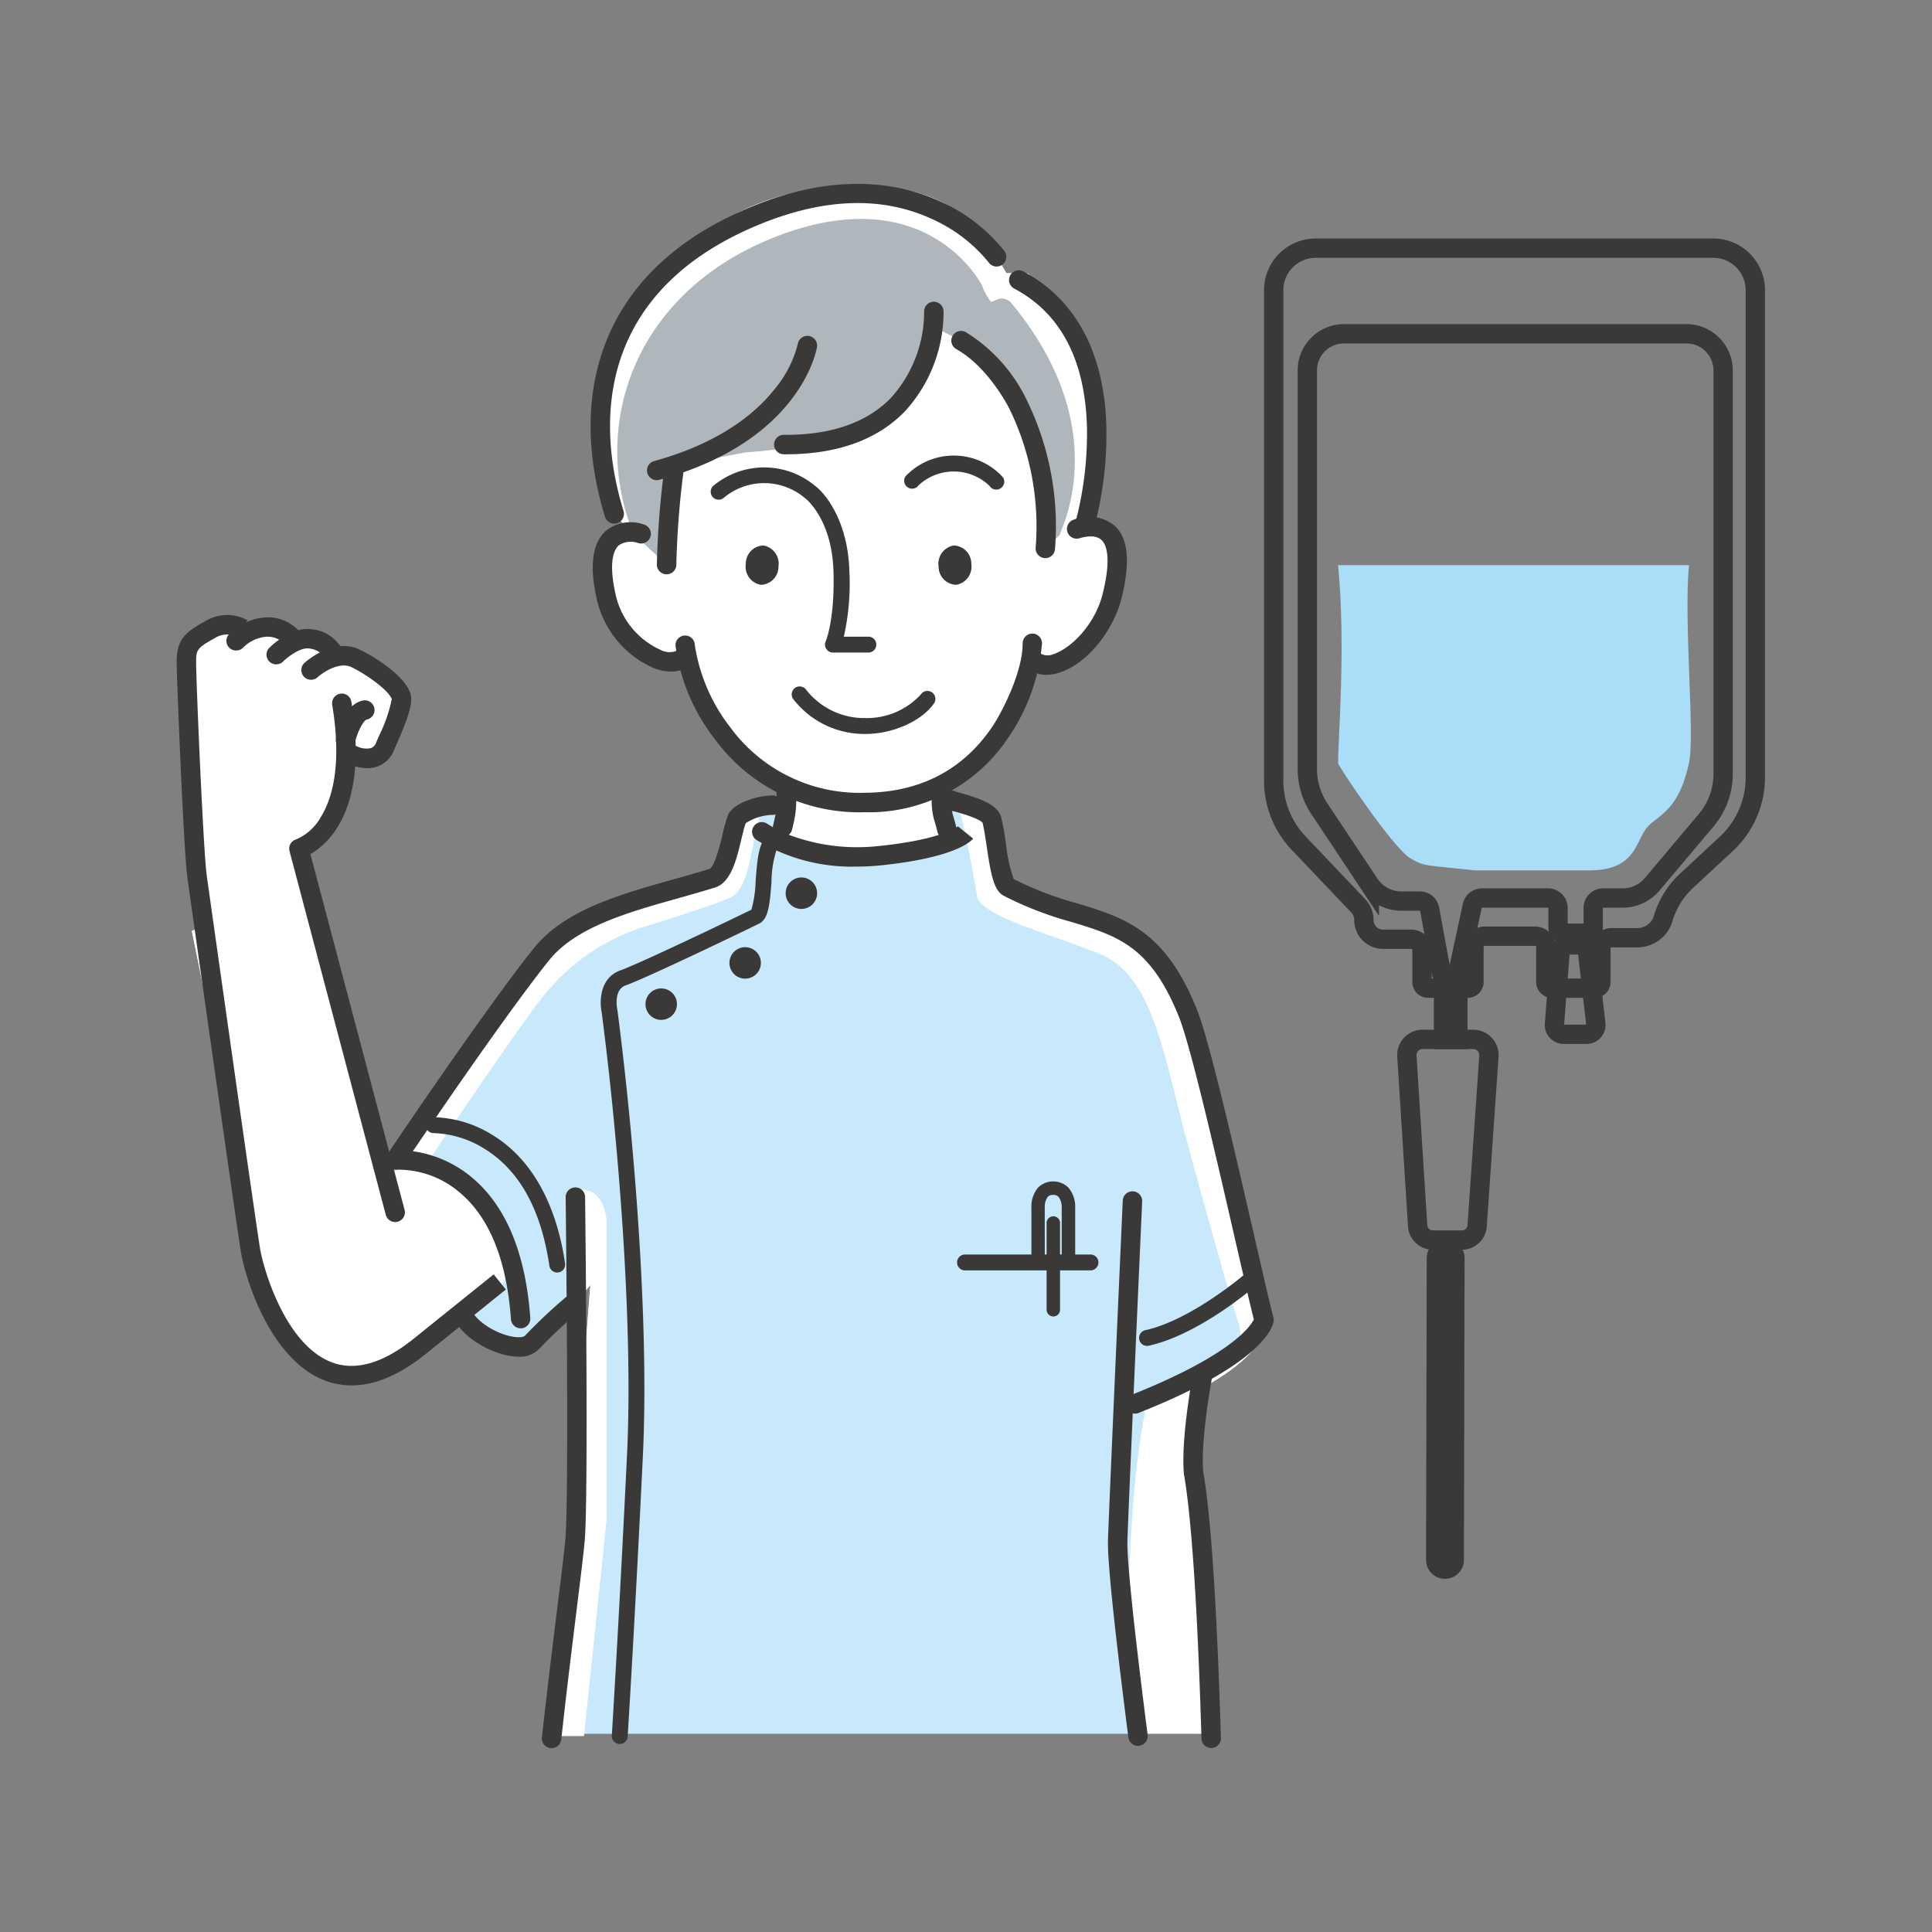 <?xml version="1.0" encoding="UTF-8"?>
<svg xmlns="http://www.w3.org/2000/svg" xmlns:xlink="http://www.w3.org/1999/xlink" width="200" height="200" viewBox="0 0 200 200">
  <rect x="0" y="0" width="200" height="200" fill="#808080" stroke="none"/>
  <defs>
    <clipPath id="a">
      <rect width="113.566" height="161.935" fill="none"></rect>
    </clipPath>
    <clipPath id="c">
      <rect width="200" height="200"></rect>
    </clipPath>
  </defs>
  <g id="b" clip-path="url(#c)">
    <g transform="translate(-439.213 -6012.506)">
      <g transform="translate(525.389 6037.822)">
        <g transform="translate(0 -0.002)">
          <path d="M613.977,9.351V60.128a9.388,9.388,0,0,0,2.587,6.472l6.151,6.464a2.178,2.178,0,0,1,.6,1.5,1.978,1.978,0,0,0,1.978,1.978h2.928a1.108,1.108,0,0,1,1.108,1.108v3.324a.633.633,0,0,0,.633.633h4.115a.633.633,0,0,0,.633-.633V77.335a1.108,1.108,0,0,1,1.108-1.108h5.224a1.108,1.108,0,0,1,1.108,1.108v3.641a.633.633,0,0,0,.633.633h4.432a.633.633,0,0,0,.633-.633V77.493a1.108,1.108,0,0,1,1.108-1.108h2.665a2.79,2.79,0,0,0,2.675-2,8.671,8.671,0,0,1,2.414-3.891l4.125-3.83a9.388,9.388,0,0,0,3-6.88V9.351A4.353,4.353,0,0,0,659.484,5H618.33A4.353,4.353,0,0,0,613.977,9.351Z" transform="translate(-568.3 -4.626)" fill="none" stroke="#3b3938" stroke-miterlimit="10" stroke-width="2"></path>
          <path d="M700.038,124.147H664.582a3.8,3.8,0,0,0-3.8,3.8V169.2a7.427,7.427,0,0,0,1.241,4.11l5.176,7.789a3.979,3.979,0,0,0,3.314,1.777h1.918a1.028,1.028,0,0,1,1.011.842l1.2,6.525a.475.475,0,0,0,.467.389h.8a.475.475,0,0,0,.464-.375l1.485-6.887a1.028,1.028,0,0,1,1-.811h6.848a1.028,1.028,0,0,1,1.028,1.028v2.059a.554.554,0,0,0,.554.554h2.533a.554.554,0,0,0,.554-.554v-2.059a1.028,1.028,0,0,1,1.028-1.028h2.03a3.979,3.979,0,0,0,3.041-1.413l5.6-6.643a7.426,7.426,0,0,0,1.751-4.789V127.946A3.8,3.8,0,0,0,700.038,124.147Z" transform="translate(-611.624 -114.911)" fill="none" stroke="#3b3938" stroke-miterlimit="10" stroke-width="2"></path>
          <path d="M1007.946,983.754h-2.364a.964.964,0,0,1-.961-1.039l.593-7.6a.667.667,0,0,1,.665-.615h1.488a.667.667,0,0,1,.662.59l.875,7.592A.964.964,0,0,1,1007.946,983.754Z" transform="translate(-929.88 -902)" fill="none" stroke="#3b3938" stroke-miterlimit="10" stroke-width="2"></path>
          <path d="M806.128,1106.03h-5.254a1.623,1.623,0,0,0-1.62,1.726l1.115,17.576a1.571,1.571,0,0,0,1.568,1.471h3.022a1.571,1.571,0,0,0,1.567-1.462l1.221-17.576A1.623,1.623,0,0,0,806.128,1106.03Z" transform="translate(-739.79 -1023.747)" fill="none" stroke="#3b3938" stroke-miterlimit="10" stroke-width="2"></path>
          <rect width="1.488" height="5.3" transform="translate(63.254 76.983)" fill="none" stroke="#3b3938" stroke-miterlimit="10" stroke-width="2"></rect>
        </g>
      </g>
      <g transform="translate(457.5 6031.538)">
        <g clip-path="url(#a)">
          <path d="M542.1,709.9c-.3-9.6-.833-21.411-1.811-27.014-.31-3.57.931-10.088.931-10.088l-7.915,3.414-.621,15.985,2.126,17.7Z" transform="translate(-435.02 -549.451)" fill="#fff"></path>
          <path d="M35.727,400.884s2.706,3.067,5.772,3.608c2.93.517,8.3-6.133,8.3-6.133l-1.9,24.627-2.234,21.837h60.766c-.749-5.767-1.333-10.543-1.264-10.9.537-2.737.276-13.266,2.017-22.232,0,0,14.208-4.944,12.346-10.725-1.14-3.54-3.367-16.1-5.587-23.2-2.328-7.449-3.7-13.637-9.552-16.085-4.932-2.063-8.618-3.578-11.605-4.745,0,0-.67-5.4-1.431-6.973C90.115,347.4,65.9,347.793,64.9,350.2a54.363,54.363,0,0,0-1.881,5.608l-7.626,2.509a23.613,23.613,0,0,0-11.634,6.944c-2.824,3.149-15.2,21.975-15.2,21.975L18.1,357.738l-9.56,3.968s4.884,23.637,6.445,33.767c.928,6.021,5.1,11.264,7.215,11.905,6.336,1.92,13.528-6.494,13.528-6.494" transform="translate(-6.973 -284.372)" fill="#c8e9fb"></path>
          <path d="M213.039,580.1c1.2-1.227,2.04-2.27,2.04-2.27l-1.9,24.627-2.257,22.07h3.5l2.329-22.3V571.031s-.31-3.725-3.259-2.949c-.441.116-.022,9.037-.059,9.487a18.743,18.743,0,0,1-.4,2.532" transform="translate(-172.255 -463.844)" fill="#fff"></path>
          <path d="M7.276,280.882a39.417,39.417,0,0,0-.669-5.712c-.358-2.148-1.122-20.486-1.122-22.275s.435-2.292,2.4-3.365a3.355,3.355,0,0,1,3.366-.16l.5.257a3.265,3.265,0,0,1,1.741-.578,2.81,2.81,0,0,1,2.647,1.838l.288.061a3.008,3.008,0,0,1,1.553-.3c1.134.126,1.506,1.122,1.762,1.763L20,252.8c.6-.224,1.367-1.057,2.284-.775.713.219,4.553,2.21,5.224,3.725.467,1.054-.4,3.092-.66,4.012-1.1,3.971-3.572,2.6-3.572,2.6l-.855.463c-.214,9.407-5.173,9.241-5.173,9.241l1.2,5.793c.362-.163-11.174,3.026-11.174,3.026" transform="translate(-4.48 -203.354)" fill="#fff"></path>
          <path d="M51.706,254.988A1.006,1.006,0,0,1,51,253.27c.223-.221,2.232-2.158,4.264-1.931a4.031,4.031,0,0,1,3.261,2.048,1,1,0,0,1-.556,1.3,1.013,1.013,0,0,1-1.312-.55,2.347,2.347,0,0,0-1.615-.8c-.848-.095-2.133.875-2.624,1.359a1,1,0,0,1-.707.29" transform="translate(-41.404 -205.244)" fill="#3b3938"></path>
          <path d="M77.135,273.6a4.651,4.651,0,0,1-1.892-.435,1.006,1.006,0,0,1,.879-1.809,2.2,2.2,0,0,0,1.436.163.935.935,0,0,0,.526-.594c.08-.194.19-.449.319-.741a15.494,15.494,0,0,0,1.291-3.741c-.542-1.267-3.749-3.19-4.407-3.392-1.244-.383-2.8.7-3.291,1.151a1.006,1.006,0,0,1-1.361-1.481c.107-.1,2.638-2.395,5.243-1.593.844.26,4.849,2.444,5.7,4.612.385.979-.147,2.536-1.334,5.25-.12.275-.225.514-.3.7a2.949,2.949,0,0,1-1.677,1.714,3.175,3.175,0,0,1-1.134.2m2.557-7.178h0" transform="translate(-57.421 -213.112)" fill="#3b3938"></path>
          <path d="M29.123,248.18a1,1,0,0,1-.732-1.694,5.868,5.868,0,0,1,3.846-1.745,4.435,4.435,0,0,1,3.749,1.845l-1.707,1.063.009.014a2.455,2.455,0,0,0-2.05-.911,3.854,3.854,0,0,0-2.387,1.118,1.007,1.007,0,0,1-.727.309" transform="translate(-22.962 -199.87)" fill="#3b3938"></path>
          <path d="M90.879,296.712a1.007,1.007,0,0,1-.978-1.243c.2-.823,1-3.534,2.82-3.856a1.006,1.006,0,0,1,.349,1.981c-.3.063-.922,1.16-1.215,2.351a1.007,1.007,0,0,1-.976.766" transform="translate(-73.395 -238.137)" fill="#3b3938"></path>
          <path d="M25.655,449.838c-2.017-.6-5.992-5.509-6.876-11.146-1.488-9.484-6.142-31.615-6.142-31.615l6.912-2.818-1.45-4.091-9.56,3.968s4.884,23.637,6.445,33.767c.928,6.021,5.1,11.264,7.215,11.905a7.323,7.323,0,0,0,3.674.1l-.217-.067" transform="translate(-6.973 -326.801)" fill="#fff"></path>
          <path d="M129.887,389.424s9.422-14.06,11.95-17.149a21.55,21.55,0,0,1,10.864-7.294s6.023-1.861,8.3-2.794,2.175-5.335,3.436-9.272c-1.488.3-2.473.678-2.66,1.124a54.33,54.33,0,0,0-1.881,5.608l-7.626,2.509a23.614,23.614,0,0,0-11.635,6.945c-2.166,2.416-9.955,14.057-13.465,19.348Z" transform="translate(-103.857 -288.212)" fill="#fff"></path>
          <path d="M473.23,403.941c-1.14-3.539-2.794-11.407-4.966-18.857-3.014-10.333-4.319-17.983-10.173-20.431-4.932-2.063-8.618-3.578-11.605-4.744,0,0-.671-5.4-1.431-6.973-.237-.49-1.82-.806-3.414-1.086.981,3.7,1.94,9.467,1.94,9.467.931,2.018,7.948,3.811,12.649,5.742,5.579,2.292,6.582,10.445,9.242,20.2,1.863,6.829,4.035,14.689,5.122,18,1.583,4.828-7.8,8.332-9.852,9.033.065.118.129.238.195.355.9-.321,14.1-5.123,12.3-10.707" transform="translate(-360.669 -287.342)" fill="#fff"></path>
          <path d="M528.967,626.259a1.006,1.006,0,0,1-1-.879c-1.47-11.517-2.179-18.4-2.107-20.456.179-5.086,1.515-34.811,1.528-35.111a1.006,1.006,0,0,1,2.01.09c-.013.3-1.349,30.015-1.527,35.091-.047,1.339.278,5.919,2.092,20.131a1.007,1.007,0,0,1-1,1.133" transform="translate(-429.448 -464.56)" fill="#3b3938"></path>
          <path d="M207.2,624.687a1.018,1.018,0,0,1-.113-.006,1.006,1.006,0,0,1-.888-1.111c.57-5.123,1.145-9.776,1.607-13.515.4-3.212.711-5.749.82-6.992.4-4.5.036-35.1.032-35.407a1.006,1.006,0,0,1,.994-1.018h.012a1.006,1.006,0,0,1,1.005.994c.015,1.264.366,31.011-.04,35.607-.113,1.278-.413,3.7-.828,7.063-.461,3.733-1.036,8.38-1.6,13.49a1.006,1.006,0,0,1-1,.895" transform="translate(-168.388 -462.751)" fill="#3b3938"></path>
          <path d="M293.195,41.717c.974-4.2-4.88-4.545-4.88-4.545.915-1.009,2.128-7.1,2.293-8.355.67-5.118-.825-16.144-9.463-18.2C277.7,6.171,275.409,1.677,265.215,1.7c-15.309.03-23.532,12.642-24.773,18.55A69.486,69.486,0,0,0,239.96,30.7c.248,1.66,2.625,6.159,2.625,6.159s-4.014-.808-2.67,6.262c.655,3.444,2.8,10.221,7.923,7.4,1.3,4.177,3.232,8.034,5.978,10.263l5.088,3.251-.931,5.2,8.458,2.328,9.312-2.406-1.018-5.087s5.674-2,8.971-12.262c0,0,6.907,1.075,9.5-10.086" transform="translate(-195.705 -1.386)" fill="#fff"></path>
          <path d="M237.8,35.561c-5.75-11.145.494-26.316,17.773-32.187,17.174-5.835,21.82,5.589,21.82,5.589l1.007,1.672,2.254.037c13.252,14.336,4.654,25.8,4.654,25.8l-2.884,2.663c.661-13.206-5.4-19.654-8.743-21.524l-3.348-1.666c.15,3.129.849,11.859-18.939,13.255l-7.449,1.4c-.465,1.227-.408,6.388-.453,7.413l-.27,2.8-3.851-3.562Z" transform="translate(-192.504 -1.4)" fill="#afb6bc"></path>
          <path d="M280.657,10.673l-2.254-.037-1.007-1.672s-4.646-11.424-21.82-5.589C238.3,9.245,232.052,24.417,237.8,35.562l1.57,1.692.434.4c-4.525-11.054-.1-25.2,15.083-30.916,15.484-5.831,20.983,5.176,20.983,5.176a6.9,6.9,0,0,0,.908,1.672c.133.1.706-.313,1.089-.319a1.471,1.471,0,0,1,.944.356c9.281,11.135,6.681,20.537,5.056,24.182l1.441-1.331s8.6-11.466-4.654-25.8" transform="translate(-192.504 -1.401)" fill="#fff"></path>
          <path d="M301.076,272.461a18.517,18.517,0,0,1-15.379-7.613,19.958,19.958,0,0,1-4.047-9.676,1.006,1.006,0,0,1,1-1.008h0a1.006,1.006,0,0,1,1.006,1,18.391,18.391,0,0,0,3.646,8.475,16.6,16.6,0,0,0,13.81,6.807c5.761-.011,10.237-2.3,13.3-6.79,1-1.463,3.185-5.681,3.179-8.683a1.006,1.006,0,0,1,1-1.008h0a1.006,1.006,0,0,1,1.006,1,20.2,20.2,0,0,1-3.529,9.821,17.31,17.31,0,0,1-14.961,7.668Z" transform="translate(-230.013 -207.407)" fill="#3b3938"></path>
          <path d="M477.963,76.305A1.007,1.007,0,0,1,477,75.013a35.958,35.958,0,0,0,1.206-9.963c-.2-6.922-2.721-11.725-7.5-14.277A1.006,1.006,0,1,1,471.654,49c5.4,2.883,8.358,8.431,8.563,16.046a37.327,37.327,0,0,1-1.29,10.542,1.006,1.006,0,0,1-.964.719" transform="translate(-383.973 -39.918)" fill="#3b3938"></path>
          <path d="M236.176,35.167a1.006,1.006,0,0,1-.961-.711c-2.041-6.653-1.976-12.981.187-18.3,2.5-6.144,7.633-10.822,15.258-13.9,9.026-3.647,15.577-2.195,19.482-.335a17.556,17.556,0,0,1,6.448,5.064,1.006,1.006,0,0,1-1.64,1.165,15.885,15.885,0,0,0-5.766-4.457c-5.131-2.407-11.11-2.263-17.77.428-7.1,2.869-11.862,7.174-14.148,12.8-1.987,4.885-2.031,10.747-.127,16.952a1.007,1.007,0,0,1-.962,1.3" transform="translate(-190.878 0)" fill="#3b3938"></path>
          <path d="M447.049,106.486H447a1.006,1.006,0,0,1-.954-1.055,27.709,27.709,0,0,0-2.756-14.492c-.536-1.013-2.516-4.447-5.474-6.1a1.006,1.006,0,0,1,.983-1.755A16.731,16.731,0,0,1,445.066,90a29.676,29.676,0,0,1,2.987,15.534,1.006,1.006,0,0,1-1,.956" transform="translate(-357.126 -67.743)" fill="#3b3938"></path>
          <path d="M428,343.152a1.006,1.006,0,0,1-.981-.786c-.093-.416-.181-.709-.259-.967a7.272,7.272,0,0,1-.23-3.357,1.006,1.006,0,1,1,2,.162,5.48,5.48,0,0,0,.151,2.614c.084.277.188.621.3,1.108a1.007,1.007,0,0,1-.982,1.226" transform="translate(-348.273 -275.31)" fill="#3b3938"></path>
          <path d="M337.694,341.312a1.007,1.007,0,0,1-.983-1.222c.05-.229.1-.425.135-.6a8.207,8.207,0,0,0,.136-3.282,1.006,1.006,0,0,1,2.009-.112,9.985,9.985,0,0,1-.183,3.841c-.038.168-.082.359-.131.582a1.006,1.006,0,0,1-.981.79" transform="translate(-274.959 -273.704)" fill="#3b3938"></path>
          <path d="M243.061,206.538a5.059,5.059,0,0,1-1.712-.326,10.218,10.218,0,0,1-5.978-7.134c-.8-3.493-.47-5.9.972-7.143a4.145,4.145,0,0,1,4-.589,1.006,1.006,0,0,1-.728,1.875,2.269,2.269,0,0,0-1.961.236c-.47.406-1.138,1.618-.326,5.172a8.226,8.226,0,0,0,4.7,5.69,1.924,1.924,0,0,0,1.71.016,1.006,1.006,0,0,1,1.22,1.6,3.078,3.078,0,0,1-1.9.6" transform="translate(-191.871 -156.048)" fill="#3b3938"></path>
          <path d="M481.347,204.441a2.85,2.85,0,0,1-1.827-.611,1.006,1.006,0,1,1,1.263-1.566,1.494,1.494,0,0,0,1.3.03c1.884-.631,4.3-3.128,5.07-6.215.968-3.86.346-5.162-.111-5.595-.637-.6-1.8-.329-2.274-.183a1.006,1.006,0,1,1-.6-1.922,4.219,4.219,0,0,1,4.253.644c1.4,1.324,1.62,3.792.679,7.545-.73,2.908-3.214,6.572-6.383,7.633a4.339,4.339,0,0,1-1.375.24" transform="translate(-391.299 -153.615)" fill="#3b3938"></path>
          <path d="M338.529,82.47h-.208a1.006,1.006,0,0,1,.014-2.012c4.858.037,8.59-1.254,11.09-3.832a13.325,13.325,0,0,0,3.432-8.877,1.006,1.006,0,1,1,2.01-.076,15.244,15.244,0,0,1-4,10.354c-2.86,2.95-7.011,4.444-12.34,4.444" transform="translate(-275.478 -54.475)" fill="#3b3938"></path>
          <path d="M486.488,572.234h-3.144a.7.7,0,0,1-.7-.7V566a3.08,3.08,0,0,1,.684-2.118,2.254,2.254,0,0,1,3.148,0,3.1,3.1,0,0,1,.7,2.117v5.546a.7.7,0,0,1-.7.7m-2.448-1.39h1.753v-4.867c0-.012,0-.025,0-.038a1.768,1.768,0,0,0-.325-1.11.708.708,0,0,0-.563-.2.7.7,0,0,0-.558.2,1.76,1.76,0,0,0-.31,1.1c0,.014,0,.03,0,.044Z" transform="translate(-394.159 -459.973)" fill="#3b3938"></path>
          <path d="M491.931,593.738a.7.7,0,0,1-.7-.7v-8.887a.7.7,0,1,1,1.39,0v8.887a.7.7,0,0,1-.7.7" transform="translate(-401.173 -476.489)" fill="#3b3938"></path>
          <path d="M162.955,633.788a5.47,5.47,0,0,1-.78-.059c-2.12-.306-4.978-1.87-5.9-3.863a1.006,1.006,0,1,1,1.827-.843c.54,1.169,2.617,2.463,4.358,2.714.678.1,1.054-.015,1.141-.114a53.891,53.891,0,0,1,4.223-3.978,1.006,1.006,0,0,1,1.3,1.532,53.137,53.137,0,0,0-4.013,3.771,2.717,2.717,0,0,1-2.162.84" transform="translate(-127.55 -512.378)" fill="#3b3938"></path>
          <path d="M154.174,543.086a.823.823,0,0,1-.813-.7c-.854-5.836-3.125-9.916-6.749-12.13a10.526,10.526,0,0,0-5.219-1.6.823.823,0,0,1-.053-1.645,11.983,11.983,0,0,1,6.043,1.785c5.122,3.073,6.963,8.955,7.606,13.348a.824.824,0,0,1-.815.942" transform="translate(-114.779 -430.388)" fill="#3b3938"></path>
          <path d="M241.414,462.119l-.051,0a.823.823,0,0,1-.771-.872c.773-12.672,1.4-25.492,1.576-29.119.666-13.858-1-33.3-2.628-45.76-.249-1.193-.159-3.582,1.931-4.329,2.039-.728,12.031-5.525,13.572-6.288a12.286,12.286,0,0,0,.438-3.008c.137-1.794.266-3.488.9-4.318a.823.823,0,0,1,1.308,1,10.9,10.9,0,0,0-.567,3.443c-.186,2.446-.337,3.853-1.271,4.32s-11.572,5.6-13.826,6.4c-1.277.456-.886,2.385-.869,2.467,0,.021.009.045.011.066,1.64,12.523,3.316,32.107,2.644,46.085-.174,3.63-.8,16.458-1.577,29.14a.823.823,0,0,1-.821.773" transform="translate(-195.543 -300.613)" fill="#3b3938"></path>
          <path d="M454.463,606.174H441.476a.823.823,0,1,1,0-1.646h12.987a.823.823,0,1,1,0,1.646" transform="translate(-359.864 -493.695)" fill="#3b3938"></path>
          <path d="M544.251,622.525a.823.823,0,0,1-.175-1.627c4.7-1.028,10.138-5.671,10.193-5.717a.823.823,0,0,1,1.074,1.247c-.235.2-5.8,4.96-10.915,6.078a.82.82,0,0,1-.177.019" transform="translate(-443.797 -502.231)" fill="#3b3938"></path>
          <path d="M55.791,304.629h0" transform="translate(-45.562 -248.779)" fill="#fff"></path>
          <path d="M44.836,437.015a8.208,8.208,0,0,0-10.476-3.026s-6.045-24.3-6.86-28.262c-3.994.888-7.7,1.389-11.646,2.508a7.154,7.154,0,0,1,.239.984c1.979,11.64,5,35.945,7.442,40.368,2.376,4.3,7.45,7.333,13.037,3.376s9.777-7.333,9.777-7.333,2.91-2.444-1.513-8.613" transform="translate(-12.948 -331.341)" fill="#fff"></path>
          <path d="M18.115,323.268a7.763,7.763,0,0,1-2.789-.516C9.7,320.6,7.118,312.241,6.657,309.48c-.5-3.017-5.3-37.013-5.524-38.629C.744,268.465,0,249.9,0,248.423c0-2.268.731-3.05,2.928-4.248a4.358,4.358,0,0,1,4.4-.119l-1.1,1.683.017.011a2.421,2.421,0,0,0-2.35.191c-1.827,1-1.879,1.232-1.879,2.482,0,2.112.778,20.13,1.108,22.11,0,.008,0,.017,0,.025.05.355,5.018,35.592,5.518,38.591.335,2.007,2.572,9.88,7.4,11.722,2.456.936,5.307.122,8.474-2.421,3.744-3.007,8.3-6.673,8.3-6.673l1.262,1.567s-4.553,3.667-8.3,6.675c-2.692,2.162-5.258,3.248-7.661,3.248" transform="translate(0 -198.883)" fill="#3b3938"></path>
          <path d="M321.321,206.069a1.911,1.911,0,0,0,1.547,2.17,1.875,1.875,0,0,0,1.838-1.9,1.91,1.91,0,0,0-1.547-2.169,1.876,1.876,0,0,0-1.837,1.9" transform="translate(-262.405 -166.732)" fill="#3b3938"></path>
          <path d="M317.824,179.109h-3.665a.823.823,0,0,1-.747-1.168c.008-.017.961-2.219.8-7.307-.171-5.309-2.83-7.421-2.857-7.44a.947.947,0,0,1-.077-.061,6.519,6.519,0,0,0-8.445-.023.823.823,0,0,1-1.021-1.291,8.224,8.224,0,0,1,10.517.048c.956.692,3.36,3.525,3.528,8.714a25.1,25.1,0,0,1-.571,6.882h2.541a.823.823,0,1,1,0,1.646" transform="translate(-246.221 -130.588)" fill="#3b3938"></path>
          <path d="M433.592,206.069a1.911,1.911,0,0,1-1.547,2.17,1.876,1.876,0,0,1-1.838-1.9,1.91,1.91,0,0,1,1.547-2.169,1.875,1.875,0,0,1,1.837,1.9" transform="translate(-351.329 -166.732)" fill="#3b3938"></path>
          <path d="M420.285,156.956a.822.822,0,0,1-.693-.378,5.347,5.347,0,0,0-7.348-.072.823.823,0,0,1-1.364-.921,6.887,6.887,0,0,1,10.1.1.823.823,0,0,1-.692,1.268" transform="translate(-335.435 -125.303)" fill="#3b3938"></path>
          <path d="M354.908,288.7h-.054a9.3,9.3,0,0,1-7.417-3.606.823.823,0,1,1,1.321-.982,7.641,7.641,0,0,0,6.106,2.942h.046a7.574,7.574,0,0,0,5.733-2.443.823.823,0,1,1,1.345.948c-1.286,1.825-4.257,3.141-7.08,3.141" transform="translate(-283.605 -231.753)" fill="#3b3938"></path>
          <path d="M451.945,407.055a1.006,1.006,0,0,1-.372-1.941c10.315-4.1,12.327-7.11,12.669-7.8-.4-1.591-1.089-4.582-1.876-8.013-1.955-8.518-4.633-20.183-5.854-23.254-2.945-7.408-6.4-8.454-11.191-9.9a36.286,36.286,0,0,1-6.972-2.7c-1.035-.553-1.332-2.23-1.767-5.145-.14-.937-.272-1.823-.425-2.417-.171-.214-.818-.584-2.875-1.158a2.465,2.465,0,0,1-1-.394,1.006,1.006,0,0,1,1.1-1.67c.088.028.281.083.441.127,1.963.548,3.909,1.2,4.265,2.528a27.1,27.1,0,0,1,.484,2.688,16.381,16.381,0,0,0,.807,3.712,34.422,34.422,0,0,0,6.525,2.5c4.923,1.489,9.174,2.776,12.478,11.085,1.278,3.214,3.976,14.966,5.946,23.547.836,3.643,1.558,6.788,1.938,8.255a1,1,0,0,1,.024.383c-.039.3-.31,1.394-2.173,3.047-2.379,2.112-6.349,4.281-11.8,6.448a1,1,0,0,1-.371.072m-12.539-55.3Zm-3.233-5.848h0Zm-2.606-3.122h0m0,0h0" transform="translate(-352.732 -279.75)" fill="#3b3938"></path>
          <path d="M335.688,364.946a18.932,18.932,0,0,1-10.43-2.79,1.006,1.006,0,0,1,1.165-1.64,13.186,13.186,0,0,0,3.066,1.43,20.092,20.092,0,0,0,8.434.874c6.788-.693,8.271-2.07,8.285-2.084a.3.3,0,0,0-.041.046l1.564,1.266c-.264.327-1.969,1.995-9.6,2.774a24.018,24.018,0,0,1-2.439.125" transform="translate(-265.281 -294.268)" fill="#3b3938"></path>
          <path d="M347.133,393.274a1.628,1.628,0,1,1-1.628-1.628,1.628,1.628,0,0,1,1.628,1.628" transform="translate(-280.832 -319.842)" fill="#3b3938"></path>
          <path d="M315.388,432.637a1.628,1.628,0,1,1-1.628-1.628,1.628,1.628,0,0,1,1.628,1.628" transform="translate(-254.907 -351.988)" fill="#3b3938"></path>
          <path d="M267.984,455.916a1.628,1.628,0,1,1-1.628-1.628,1.628,1.628,0,0,1,1.628,1.628" transform="translate(-216.194 -370.999)" fill="#3b3938"></path>
          <path d="M131.889,400.5a1.006,1.006,0,0,1-1-.933c-.44-6.1-2.209-10.5-5.258-13.085a9.813,9.813,0,0,0-6.633-2.4,1.006,1.006,0,0,1-.927-1.563c.1-.151,10.227-15.2,15.2-21.382,3.181-3.955,8.908-5.56,14.446-7.112,1.3-.363,2.521-.707,3.7-1.078.566-.177,1.149-2.622,1.368-3.542a16.27,16.27,0,0,1,.558-2c.5-1.262,3.068-2.066,4.621-2.066a1.006,1.006,0,0,1,0,2.012,5.347,5.347,0,0,0-2.776.862c-.146.4-.292,1.01-.446,1.655-.5,2.1-1.067,4.476-2.723,5-1.213.38-2.509.744-3.763,1.1-5.233,1.467-10.644,2.983-13.421,6.436-4,4.977-11.42,15.816-14.1,19.766a12.131,12.131,0,0,1,6.193,2.783c3.477,2.949,5.483,7.819,5.964,14.475a1.006,1.006,0,0,1-.931,1.075l-.074,0m23.275-52.256h0" transform="translate(-96.282 -282.027)" fill="#3b3938"></path>
          <path d="M272.163,169.12h-.032a1.006,1.006,0,0,1-.974-1.037,90.222,90.222,0,0,1,.745-9.695,1.006,1.006,0,0,1,1.968.42,91.569,91.569,0,0,0-.7,9.338,1.006,1.006,0,0,1-1,.974" transform="translate(-221.443 -128.699)" fill="#3b3938"></path>
          <path d="M266.585,100.793a1.006,1.006,0,0,1-.264-1.977c3.827-1.044,9.1-3.182,12.469-7.443a11.8,11.8,0,0,0,2.4-4.677,1.006,1.006,0,0,1,1.984.336c-.066.4-1.786,9.76-16.325,13.725a1,1,0,0,1-.265.036" transform="translate(-216.889 -70.121)" fill="#3b3938"></path>
          <path d="M571.284,706.89a1.006,1.006,0,0,1-1-.975c-.417-13.645-1.027-22.842-1.811-27.334-.005-.028-.009-.057-.011-.086-.319-3.666.893-10.091.945-10.363a1.006,1.006,0,1,1,1.976.376c-.012.064-1.2,6.372-.921,9.771.8,4.6,1.414,13.878,1.833,27.575a1.006,1.006,0,0,1-.975,1.036h-.031" transform="translate(-464.193 -544.97)" fill="#3b3938"></path>
          <path d="M74.522,342.5a1.006,1.006,0,0,1-.972-.749l-9.963-37.643a1.006,1.006,0,0,1,.689-1.222,5.335,5.335,0,0,0,2.564-2.336c1.11-1.793,2.213-5.258,1.165-11.587a1.006,1.006,0,0,1,1.985-.329c1.823,11-2.319,14.683-4.242,15.774l9.748,36.829a1.007,1.007,0,0,1-.973,1.264" transform="translate(-51.902 -235.027)" fill="#3b3938"></path>
        </g>
      </g>
      <path d="M1655.1,616.468c-.547,6.205.645,17.606,0,20.508-.913,4.11-2.346,4.977-3.9,6.208-1.75,1.383-1.136,4.744-6.165,4.881h-12.074c-5.436-.584-5.192-.393-6.679-1.24-1.793-1.021-7.5-9.591-7.5-9.849,0-2.928.81-11.856,0-20.508Z" transform="translate(-1041.049 5454.542)" fill="#aaddf8"></path>
      <path d="M1717.755,921.881h-.014a1.96,1.96,0,0,1-1.946-1.974l.6-31.227a1.96,1.96,0,0,1,1.96-1.946h.014a1.96,1.96,0,0,1,1.946,1.974l-.6,31.227a1.96,1.96,0,0,1-1.96,1.946" transform="matrix(1, -0.017, 0.017, 1, -1144.596, 5283.269)" fill="#3b3938"></path>
    </g>
  </g>
</svg>
